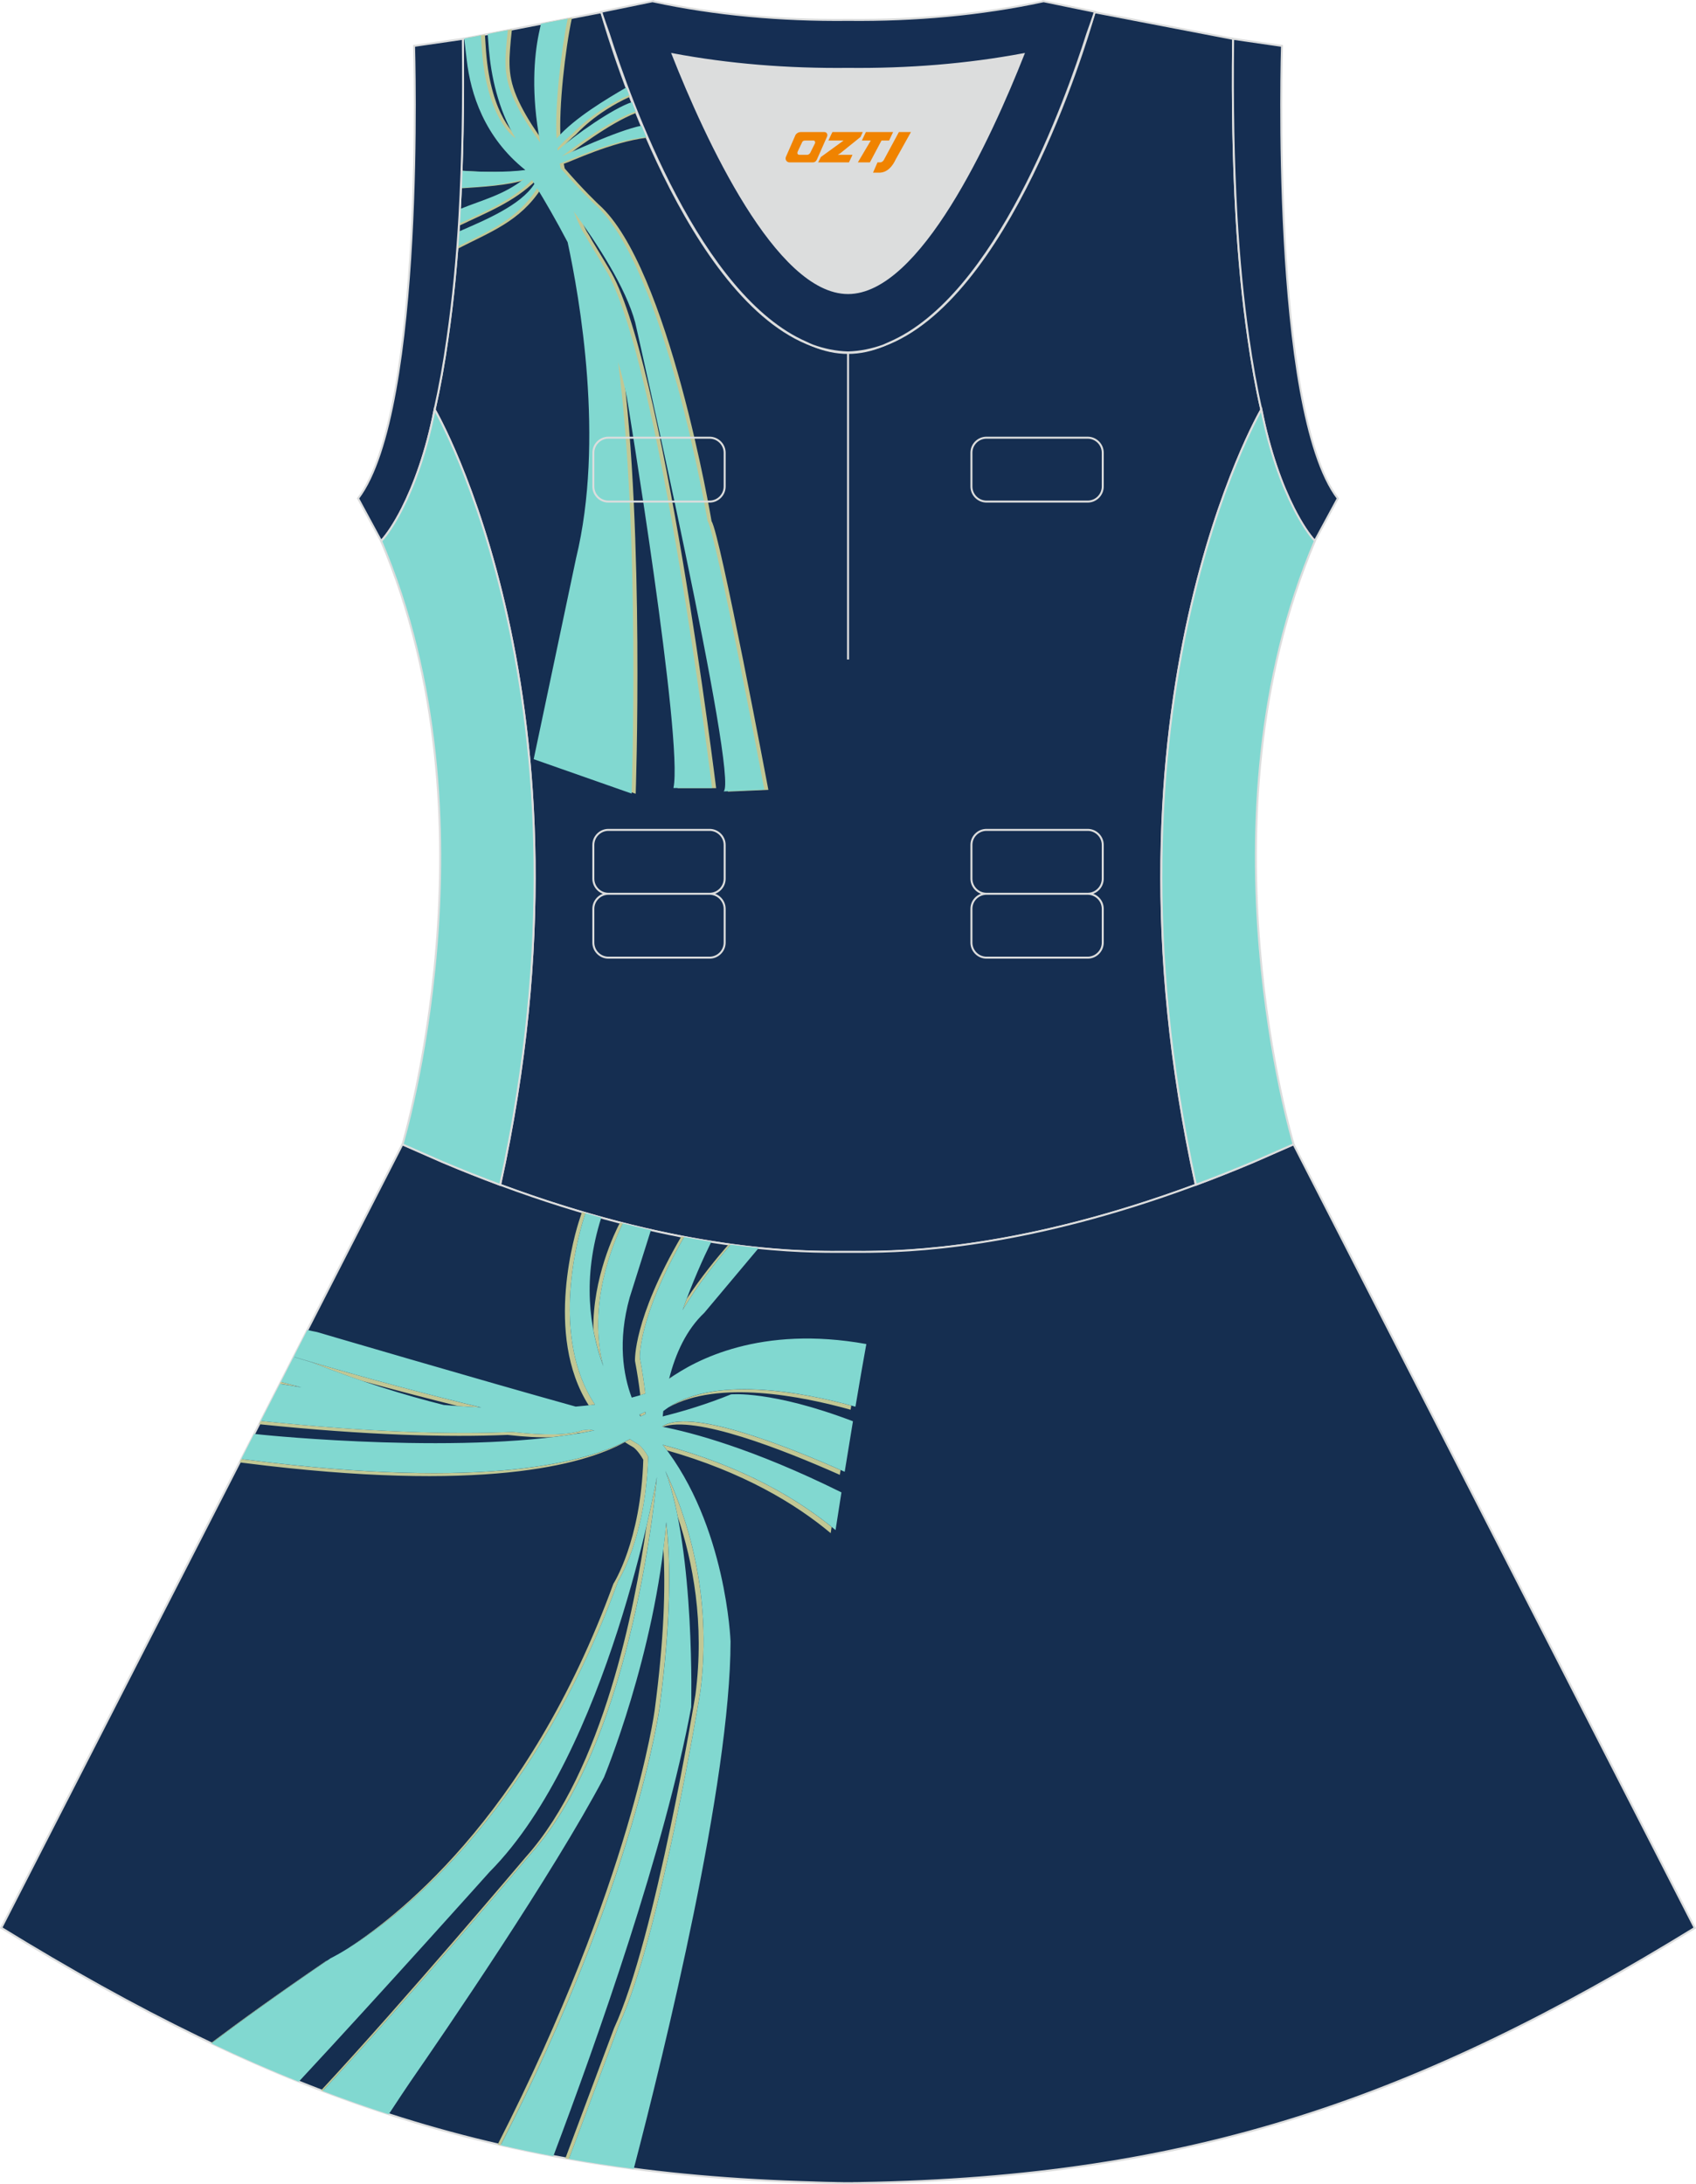 <?xml version="1.0" encoding="utf-8"?>
<!-- Generator: Adobe Illustrator 24.0.1, SVG Export Plug-In . SVG Version: 6.00 Build 0)  -->
<svg xmlns="http://www.w3.org/2000/svg" xmlns:xlink="http://www.w3.org/1999/xlink" version="1.1" id="图层_1" x="0px" y="0px" width="380.2px" height="489.6px" viewBox="0 0 380.2 489.6" enable-background="new 0 0 380.2 489.6" xml:space="preserve">
<g>
	<path fill-rule="evenodd" clip-rule="evenodd" fill="#DCDDDD" d="M229.42,12.16c-7.46,18.87-23.33,53.53-39.31,53.53   s-31.85-34.66-39.31-53.53c12.63,2.37,25.74,3.42,39.31,3.28l0,0C203.67,15.58,216.79,14.52,229.42,12.16z"/>
	
		<path fill-rule="evenodd" clip-rule="evenodd" fill="#152E51" stroke="#DCDDDD" stroke-width="0.446" stroke-miterlimit="22.926" d="   M276.43,9.37c0-0.22,0.01-0.43,0.01-0.65C276.45,8.94,276.45,9.16,276.43,9.37L276.43,9.37L276.43,9.37z M103.76,9.37   c0-0.22-0.01-0.43-0.01-0.65C103.76,8.94,103.76,9.16,103.76,9.37L103.76,9.37L103.76,9.37z M103.01,48.32c0-0.02,0-0.03,0-0.04   c0-0.01,0-0.03,0-0.04c0.67-11.9,0.89-24.69,0.75-38.19c0-0.22-0.01-0.44-0.01-0.67l-0.01-0.65c0-0.01,0-0.01,0-0.02l31.04-5.97   c0,0,0.07,0.22,0.21,0.63c2.06,7.13,19.22,63.9,47.17,74.08c2.59,1.07,5.24,1.66,7.93,1.66c2.7,0,5.34-0.59,7.93-1.66   c27.95-10.18,45.12-66.94,47.17-74.08c0.14-0.42,0.21-0.63,0.21-0.63l31.04,5.97c0,0.01,0,0.01,0,0.02l-0.01,0.65   c0,0.22-0.01,0.44-0.01,0.67c-0.15,13.5,0.07,26.29,0.75,38.19c0,0.02,0,0.03,0,0.04c0,0.02,0,0.03,0,0.04   c0,0.05,0.01,0.1,0.01,0.15c0.56,9.73,1.43,18.85,2.66,27.27c0,0.01,0,0.01,0,0.02c0.82,5.78,1.78,11.13,2.91,16.06   c0,0-38.42,65.71-14.68,173.77c-42.79,15.89-70.26,15.04-77.98,15.04s-35.18,0.85-77.98-15.04   C135.86,157.52,97.44,91.82,97.44,91.82c1.12-4.92,2.09-10.28,2.9-16.06c0-0.01,0-0.01,0-0.02c1.24-8.42,2.11-17.54,2.67-27.27   C103.01,48.41,103.01,48.37,103.01,48.32z"/>
	<path fill-rule="evenodd" clip-rule="evenodd" fill="#C1C794" d="M143.94,28.38c-5.65,1.38-15.96,6.22-17.08,6.71   c1.25-0.93,9.78-7.54,15.8-9.8c-0.28-0.7-0.56-1.4-0.83-2.08c-4.43,1.76-12.53,7.48-15.9,10.58c-0.02-0.16-0.04-0.32-0.06-0.48   c1.11-1.27,2.2-2.31,3.23-3.16c0.2-0.16,4.23-4.87,12.14-8.47c-0.21-0.55-0.42-1.1-0.63-1.64c-4.33,2.55-11.15,6.65-14.94,11.05   c-0.45-6.96,1.03-20.02,2.54-27.09l-6,1.15c-0.25,1.13-0.49,2.25-0.54,2.49c-1.03,5.06-1.77,13.3,0.31,24.34   c-1.92-2.62-3.74-5.41-5.17-8.21c-3.06-5.99-2.77-9.36-2.31-14.72c0.01-0.16,0.14-1.41,0.26-2.47l-4.55,0.87   c0.1,1.35,0.26,3.37,0.28,3.59c0.5,5.82,1.99,13.43,6.02,20.05c-0.18-0.16-0.35-0.32-0.51-0.45c0,0-5.92-4.23-7.05-19.16   c-0.01-0.16-0.16-2.44-0.25-3.72l-3.74,0.72c0.18,1.57,0.56,4.77,0.6,5.08c0.86,7.46,3.92,17.25,13.13,24.59   c-4.5,0.59-10.77,0.44-15.2,0.1c-0.05,1.33-0.1,2.65-0.16,3.97c4.93-0.35,10.32-0.57,15.04-2.06c-4.85,3.79-9.75,4.75-15.28,7.11   c0.01,0.07-0.01,0.18-0.03,0.31l-0.04,0.66c0,0.02,0,0.03,0,0.04c0,0.02,0,0.03,0,0.04c0,0.05-0.01,0.1-0.01,0.15   c-0.04,0.73-0.09,1.45-0.13,2.16c6.18-2.98,12.34-5.31,17.3-10.23c0.16,0.26,0.34,0.55,0.53,0.85   c-3.24,5.15-12.35,8.64-17.94,11.12c-0.08,1.15-0.16,2.3-0.25,3.43c7.4-3.81,14.07-6.17,18.81-13.55c1.74,2.85,4.2,7.05,6.83,12.08   c2.69,12.43,8.32,44.41,1.89,70.84l-9.5,45.04l21.96,7.71c0,0,1.99-58.31-3.04-96.74c0.79,2.66,1.46,5.32,1.97,7.94   c0,0,12.69,77.02,10.44,87.55h8.66c0,0-12.01-97.36-24.02-116.43c0,0-1.51-2.58-3.76-6.25c-0.39-0.75-0.8-1.44-1.22-2.06   c0,0-0.92-1.69-2.03-4.5c5.27,7.23,11.73,17.15,13.79,24.92c0,0,23.34,102.68,19.81,105.1l9.14-0.4c0,0-10.88-57.63-12.73-60.19   c0,0-9.6-57.08-25.25-70.97c0,0-3.54-3.32-7.68-8.14c-0.07-0.34-0.14-0.69-0.2-1.04c1.6-0.46,10.56-4.83,18.62-5.84   C144.64,30.04,144.29,29.21,143.94,28.38z"/>
	<path fill-rule="evenodd" clip-rule="evenodd" fill="#81D8D0" d="M143.85,28.16c-5.41,1.06-16.72,6.38-17.9,6.89   c1.31-0.97,10.54-8.13,16.59-10.08c-0.28-0.7-0.56-1.4-0.83-2.09c-4.19,1.32-13.1,7.56-16.69,10.87c-0.02-0.16-0.04-0.32-0.06-0.48   c1.11-1.27,2.2-2.31,3.23-3.16c0.2-0.17,4.49-5.17,12.91-8.81c-0.22-0.58-0.44-1.16-0.65-1.73c-4.26,2.5-11.66,6.83-15.68,11.48   c-0.44-6.88,1-19.75,2.5-26.87l-6,1.15c-0.23,1.05-0.45,2.05-0.49,2.27c-1.03,5.06-1.77,13.3,0.31,24.34   c-1.92-2.62-3.74-5.41-5.17-8.21c-3.06-5.99-2.77-9.36-2.31-14.72c0.01-0.15,0.13-1.24,0.23-2.25l-4.51,0.87   c0.1,1.34,0.24,3.17,0.26,3.38c0.5,5.82,1.99,13.43,6.02,20.05c-0.18-0.16-0.35-0.31-0.51-0.45c0,0-5.92-4.23-7.05-19.17   c-0.01-0.15-0.15-2.2-0.24-3.51l-3.74,0.72c0.19,1.63,0.54,4.58,0.57,4.87c0.86,7.46,3.92,17.25,13.13,24.59   c-4.2,0.55-9.94,0.46-14.29,0.17c-0.05,1.29-0.1,2.57-0.15,3.84c4.67-0.32,9.7-0.59,14.13-1.99c-4.58,3.58-9.2,4.64-14.36,6.73   l-0.08,1.38c0,0.02,0,0.03,0,0.04c0,0.02,0,0.03,0,0.04c0,0.05-0.01,0.1-0.01,0.15c-0.03,0.56-0.07,1.12-0.1,1.68   c5.87-2.77,11.66-5.11,16.36-9.78c0.16,0.26,0.34,0.55,0.53,0.85c-3.07,4.87-11.38,8.25-17,10.71c-0.07,1.13-0.16,2.25-0.24,3.36   c7.02-3.54,13.33-6,17.86-13.07c1.74,2.85,4.2,7.05,6.83,12.07c2.69,12.43,8.32,44.41,1.89,70.84l-9.5,45.04l21.96,7.71   c0,0,1.99-58.31-3.04-96.74c0.79,2.66,1.46,5.32,1.97,7.94c0,0,12.7,77.02,10.44,87.55h8.66c0,0-12.01-97.36-24.02-116.43   c0,0-1.51-2.59-3.76-6.26c-0.39-0.75-0.8-1.44-1.22-2.06c0,0-0.92-1.69-2.03-4.5c5.27,7.23,11.73,17.15,13.8,24.92   c0,0,23.34,102.68,19.81,105.1l9.14-0.4c0,0-10.88-57.63-12.73-60.19c0,0-9.6-57.08-25.25-70.97c0,0-3.54-3.32-7.68-8.14   c-0.07-0.34-0.14-0.69-0.2-1.04c1.66-0.47,11.2-5.14,19.47-5.94C144.57,29.88,144.2,29.01,143.85,28.16z"/>
	
		<path fill-rule="evenodd" clip-rule="evenodd" fill="#152E50" stroke="#DCDDDD" stroke-width="0.446" stroke-miterlimit="22.926" d="   M290.04,256.6l89.88,175.55c-62.23,38.24-112.65,55.9-186.86,57.17v0.01c-0.57,0.01-1.14,0.02-1.72,0.02v0.02h-0.08l0,0   c-0.38,0-0.76-0.01-1.15-0.01h-0.01h-0.01h-0.01c-0.38,0-0.76,0.01-1.15,0.01l0,0h-0.08v-0.02c-0.57-0.01-1.15-0.02-1.72-0.02   v-0.01c-1.4-0.02-2.81-0.06-4.21-0.11c-0.15,0-0.3-0.02-0.45-0.02C110.8,487.27,61.2,469.55,0.29,432.13l89.91-175.61l0,0l0,0   l0.01-0.02h0.01l0,0l8.95,3.93l0,0c4.45,1.88,8.76,3.58,12.92,5.13c38.46,14.29,64.53,15.05,75.03,15.05h0.06h0.06h0.06h0.06h0.05   h0.01h0.06h0.05h0.05h0.11h0.05h0.11h0.05h0.03h0.02H188h0.05h0.1h0.05h0.05h0.05h0.05h0.05h0.02h0.03h0.05h0.05h0.05h0.05h0.05   h0.05h0.05h0.04h0.05h0.01h0.03h0.05h0.05h0.05h0.05h0.04h0.04h0.04h0.04h0.04l0,0h0.04h0.04h0.04h0.04h0.04h0.04h0.04h0.04h0.04   h0.03h0.01h0.04h0.04h0.04h0.04h0.04h0.03h0.04h0.04h0.03h0.02l0,0h0.01h0.02h0.04h0.04h0.04h0.04h0.04h0.04h0.04h0.04h0.04h0.01   h0.03h0.04h0.04h0.04h0.04h0.04h0.04h0.04h0.04h0.04l0,0h0.04h0.04H191h0.03h0.04h0.05h0.04h0.04h0.05h0.03h0.01h0.04h0.05h0.05   h0.05h0.05h0.05h0.05h0.05h0.05h0.03h0.02h0.05h0.05h0.05h0.05h0.05h0.1h0.05h0.05h0.02h0.03h0.05h0.11h0.05h0.11h0.05h0.05h0.06   h0.01h0.05h0.05h0.06h0.06h0.06c10.5-0.01,36.57-0.77,75.03-15.05c4.16-1.54,8.47-3.25,12.92-5.13l0,0l8.95-3.93h0.01h0.01   L290.04,256.6z"/>
	<path fill-rule="evenodd" clip-rule="evenodd" fill="#C1C794" d="M143.43,317.22l0.18-0.08l-0.03,0.35l1.09-0.5l0.04-0.52   l-1.37,0.6L143.43,317.22L143.43,317.22L143.43,317.22z M65.83,304.12l-0.02,0.03c2.66,0.81,4.15,1.26,4.15,1.26   c3.85,1.52,7.58,2.89,11.2,4.12c8.11,2.24,15.39,4.12,21.61,5.66c1.72,0.12,3.42,0.22,5.09,0.3   C97.21,312.91,82.69,309.16,65.83,304.12L65.83,304.12z M62.96,309.74c1.55,0.42,3.09,0.83,4.62,1.23   c-1.61-0.26-3.23-0.52-4.85-0.8L62.96,309.74L62.96,309.74z M58.48,318.49l-0.38,0.75c24.26,2.51,42.33,2.95,55.7,2.4   c3.8,0.43,7.13,0.62,9.88,0.52c1.84-0.22,3.64-0.47,5.39-0.76c0.16-0.05,0.32-0.1,0.47-0.16c0,0,0.32-0.02,0.93-0.08   c0.94-0.17,1.87-0.35,2.78-0.54c-0.39-0.06-0.79-0.12-1.18-0.19c-0.92,0.09-1.42,0.13-1.42,0.13c-3.13,1.15-8.59,1.2-15.74,0.39   C101.41,321.52,83.1,321.07,58.48,318.49L58.48,318.49z M54.1,327.04l-0.39,0.76l1.14,0.14c53.09,6.73,75.84,0.47,85.24-4.68   c0.61,0.4,1.24,0.79,1.9,1.16c0,0,0.99,0.62,2.22,2.78c-0.58,18.35-6.71,27.81-6.71,27.81c-19.24,52.8-49.63,75.57-60.47,82.32   c9.72-5.8,41.64-28.26,61.58-82.99c0,0,6.14-9.47,6.71-27.81c-1.23-2.16-2.21-2.78-2.21-2.78c-0.66-0.37-1.3-0.76-1.91-1.16   c-9.4,5.15-32.15,11.42-85.24,4.68C55.96,327.27,55.31,327.19,54.1,327.04L54.1,327.04z M47.26,457.97l0.13,0.06   c7.12-5.38,15.71-11.56,26.09-18.66c-0.3,0.16-0.46,0.23-0.46,0.23C62.82,446.56,54.33,452.65,47.26,457.97L47.26,457.97z    M71.97,468.57c18.38-19.75,45.91-52.33,45.91-52.33c17.34-19.38,24.48-56.13,27.04-74.1c1.56-6.66,2.31-10.91,2.34-11.08   c-0.06,0.66-4.89,58.37-28.28,84.5c0,0-28.29,33.48-46.66,53.14L71.97,468.57L71.97,468.57z M111.57,480.69   c30.11-59.07,35.19-97.32,35.19-97.33c2.1-15.87,2.46-27.55,1.95-36.12c0.25-2,0.46-4.03,0.63-6.06c1.05,8.85,1.1,22.02-1.48,41.51   c0,0-5.12,38.61-35.61,98.15L111.57,480.69L111.57,480.69z M126.74,483.8l10.91-29.18c9.29-19.98,18.25-74.76,18.25-74.76   c2.09-16.08-0.6-29.86-3.96-39.84l0,0c-0.74-3.76-1.66-7.29-2.8-10.32c4.51,9.46,10.74,27.29,7.86,49.49   c0,0-8.96,54.78-18.25,74.76l-11.21,29.99L126.74,483.8L126.74,483.8z M163.81,278.99l-0.46-0.06c-2.76,3.13-6.18,7.34-9.41,12.21   c-0.31,0.82-0.61,1.66-0.92,2.52C156.55,287.82,160.57,282.73,163.81,278.99L163.81,278.99z M153.38,277.28   c-10.42,18.14-9.93,27.11-9.93,27.1c0.53,2.78,0.93,5.45,1.23,8c-0.37,0.12-0.75,0.24-1.14,0.36c-0.29-2.46-0.69-5.02-1.19-7.69   c0,0-0.5-9.23,10.39-27.9L153.38,277.28L153.38,277.28z M139.65,274.22l-0.67-0.17c-1.22,2.33-6.1,12.39-5.97,24.01   c0.55,2.97,1.34,5.7,2.26,8.18C131.61,292.35,137.54,278.5,139.65,274.22L139.65,274.22z M131.26,271.93   c-0.22,0.69-0.53,1.65-0.57,1.76c-1.54,5.14-7.07,26.52,2.7,41.14c-0.47,0.06-0.94,0.12-1.42,0.17   c-10.12-15.86-2.87-39.2-2.08-41.59l0.57-1.72L131.26,271.93L131.26,271.93z M149.52,325.1c16.91,4.82,28.68,11.85,36.7,18.56   l0.21-1.4c-8.33-6.75-20.47-13.74-37.86-18.4C148.89,324.26,149.21,324.68,149.52,325.1L149.52,325.1L149.52,325.1z M148.54,319.84   c7.25-2.65,26.83,5.02,39.73,10.75l0.17-1.09c-13.74-6.05-34.23-13.89-40.04-9.7L148.54,319.84L148.54,319.84L148.54,319.84z    M149.85,315.48L149.85,315.48c11.11-6.26,29.89-2.54,40.83,0.51l0.16-0.93C179.41,311.97,160.48,308.49,149.85,315.48   L149.85,315.48z M151.94,307.78c-0.7,0.41-1.33,0.81-1.9,1.19l-0.03,0.1C150.57,308.67,151.22,308.23,151.94,307.78L151.94,307.78z   "/>
	<path fill-rule="evenodd" clip-rule="evenodd" fill="#81D8D0" d="M144.67,316.99l-1.09,0.5l-0.24-0.42l1.37-0.6L144.67,316.99   L144.67,316.99L144.67,316.99z M68.91,298.12l-3.07,6c16.85,5.04,31.37,8.79,42.04,11.36c-2.73-0.13-5.52-0.31-8.38-0.55   c-8.86-2.21-18.75-5.28-29.52-9.53c0,0-1.49-0.44-4.15-1.25l-2.86,5.6c1.55,0.42,3.09,0.83,4.62,1.23   c-1.61-0.26-3.23-0.52-4.85-0.79l-4.26,8.31c24.62,2.58,42.92,3.04,56.42,2.47c7.15,0.8,12.61,0.76,15.74-0.39   c0,0,0.5-0.03,1.42-0.13c0.4,0.06,0.79,0.12,1.18,0.18c-27.54,5.8-74.28,0.99-74.28,0.99c-0.63-0.06-1.29-0.13-1.98-0.21   l-2.88,5.63l1.85,0.22c53.09,6.74,75.84,0.47,85.24-4.68c0.61,0.4,1.24,0.79,1.9,1.17c0,0,0.99,0.62,2.22,2.78   c-0.58,18.34-6.71,27.81-6.71,27.81c-23.74,65.17-64.48,84.6-64.48,84.6c-10.66,7.28-19.47,13.6-26.73,19.09   c6.54,3.1,13.05,5.96,19.58,8.59c18.83-20.26,42.8-47.05,42.8-47.05c26.58-26.77,37.37-87.86,37.49-88.51   c-0.05,0.66-4.89,58.37-28.28,84.5c0,0-28.29,33.48-46.66,53.14c4.92,1.87,9.85,3.61,14.82,5.22c1.91-2.91,4.07-6.17,4.84-7.28   c7.67-11.07,32-46.62,43.41-68.23c0,0,11.49-27.56,13.96-57.23c1.05,8.85,1.1,22.02-1.48,41.51c0,0-5.13,38.61-35.62,98.16   c3.89,0.89,7.82,1.71,11.79,2.46c9.9-26.22,25.13-69.32,30.91-100.66c0,0,0.9-34.99-5.81-52.97c4.51,9.47,10.74,27.29,7.86,49.5   c0,0-8.96,54.78-18.25,74.76l-11.22,29.99c4.77,0.84,9.61,1.58,14.54,2.22c6.89-26.38,21.68-86.7,21.7-118.23   c0,0-0.92-26.02-15.21-44.08c18.02,4.84,30.4,12.16,38.75,19.13c0.44-2.81,0.87-5.63,1.32-8.45   c-19.87-9.85-33.63-13.45-40.24-14.73c5.94-4.3,27.24,4,40.97,10.11c0.61-3.78,1.22-7.55,1.85-11.32   c-18.28-6.97-27.35-6.03-27.35-6.03c-5.33,2.17-10.59,3.77-15.3,4.94c0.04-0.4,0.09-0.8,0.13-1.2c10.65-8.3,31.37-4.25,43.08-0.98   c0.29-1.72,0.58-3.45,0.88-5.17c0.2-1.12,0.39-2.25,0.58-3.37c0.32-1.84,0.65-3.66,0.98-5.5c-23.64-4.28-38.32,3.56-44.21,7.79   c1.43-5.69,3.88-11.01,7.89-14.8l12.19-14.52c-1.97-0.2-4.07-0.45-6.28-0.75c-3.24,3.74-7.26,8.83-10.78,14.66   c2.22-6.29,4.62-11.61,6.44-15.3c-1.95-0.31-3.98-0.66-6.09-1.07c-10.42,18.14-9.93,27.1-9.93,27.1c0.53,2.78,0.93,5.44,1.23,7.99   c-0.98,0.33-2,0.63-3.06,0.9c-1.88-5.04-3.19-12.65-0.46-22.42l4.77-15.12c-2.03-0.46-4.13-0.96-6.29-1.51   c-2.11,4.29-8.03,18.13-4.38,32.01c-3.11-8.39-4.77-19.74-0.46-33.3c-1.17-0.32-2.35-0.66-3.54-1c-0.18,0.53-0.33,1.02-0.38,1.15   c-1.19,3.78-7.7,26.45,2.51,41.75c-1.4,0.18-2.84,0.33-4.33,0.46c-21.43-5.96-58.01-16.72-58.01-16.72   C70.38,298.45,69.67,298.3,68.91,298.12z"/>
	<path fill="none" stroke="#DCDDDD" stroke-width="0.446" stroke-miterlimit="22.926" d="M221.15,98.11h22.68   c1.86,0,3.38,1.52,3.38,3.38v7.56c0,1.86-1.52,3.38-3.38,3.38h-22.68c-1.86,0-3.38-1.52-3.38-3.38v-7.56   C217.76,99.63,219.28,98.11,221.15,98.11L221.15,98.11z M221.15,186.02h22.68c1.86,0,3.38,1.52,3.38,3.38v7.56   c0,1.86-1.52,3.38-3.38,3.38h-22.68c-1.86,0-3.38-1.52-3.38-3.38v-7.56C217.76,187.54,219.28,186.02,221.15,186.02L221.15,186.02z    M221.15,200.34h22.68c1.86,0,3.38,1.52,3.38,3.38v7.56c0,1.86-1.52,3.38-3.38,3.38h-22.68c-1.86,0-3.38-1.52-3.38-3.38v-7.56   C217.76,201.86,219.28,200.34,221.15,200.34L221.15,200.34z M136.39,200.34h22.68c1.86,0,3.38,1.52,3.38,3.38v7.56   c0,1.86-1.52,3.38-3.38,3.38h-22.68c-1.86,0-3.38-1.52-3.38-3.38v-7.56C133.01,201.86,134.53,200.34,136.39,200.34L136.39,200.34z    M136.39,186.02h22.68c1.86,0,3.38,1.52,3.38,3.38v7.56c0,1.86-1.52,3.38-3.38,3.38h-22.68c-1.86,0-3.38-1.52-3.38-3.38v-7.56   C133.01,187.54,134.53,186.02,136.39,186.02L136.39,186.02z M136.39,98.11h22.68c1.86,0,3.38,1.52,3.38,3.38v7.56   c0,1.86-1.52,3.38-3.38,3.38h-22.68c-1.86,0-3.38-1.52-3.38-3.38v-7.56C133.01,99.63,134.53,98.11,136.39,98.11z"/>
	<path fill="none" stroke="#DCDDDD" stroke-width="0.446" stroke-miterlimit="22.926" d="M190.11,79v68.83V79z"/>
	
		<path fill-rule="evenodd" clip-rule="evenodd" fill="#152E53" stroke="#DCDDDD" stroke-width="0.446" stroke-miterlimit="22.926" d="   M229.42,12.16c-7.46,18.87-23.33,53.53-39.31,53.53s-31.85-34.66-39.31-53.53c12.63,2.37,25.74,3.42,39.31,3.28l0,0   C203.67,15.58,216.79,14.52,229.42,12.16L229.42,12.16L229.42,12.16z M190.11,79c2.73-0.08,5.38-0.62,7.93-1.55   c0.47-0.2,0.94-0.41,1.41-0.63c23.89-10.34,39.59-54.37,44.3-69.25c0.71-1.98,1.2-3.42,1.46-4.2l0.21-0.74l-11.6-2.38   c0,0-0.01,0.02-0.02,0.06c-13.97,2.98-28.55,4.31-43.69,4.15l0,0c-15.14,0.16-29.73-1.17-43.69-4.15   c-0.02-0.04-0.02-0.06-0.02-0.06l-11.6,2.38l0.21,0.74c0.26,0.77,0.75,2.22,1.46,4.2c4.71,14.88,20.41,58.91,44.3,69.25   c0.47,0.23,0.94,0.44,1.41,0.63C184.73,78.38,187.38,78.92,190.11,79z"/>
	
		<path fill-rule="evenodd" clip-rule="evenodd" fill="#152E52" stroke="#DCDDDD" stroke-width="0.446" stroke-miterlimit="22.926" d="   M276.43,9.37c-0.16,13.76,0.06,26.8,0.75,38.9c0,0.02,0,0.03,0,0.05c0.56,9.69,1.43,18.8,2.67,27.42c0,0.01,0,0.01,0,0.02   c0.82,5.78,1.78,11.13,2.9,16.06v0.01c1.9,9.63,4.68,17.02,7.25,22.12c0,0.01,0.01,0.01,0.01,0.02c1.72,3.39,3.39,5.84,4.72,7.3   l5.17-9.55c-15.1-19.89-12.51-101.43-12.51-101.43L276.45,8.7c0,0.01,0,0.01,0,0.02C276.45,8.94,276.45,9.16,276.43,9.37z"/>
	
		<path fill-rule="evenodd" clip-rule="evenodd" fill="#152E52" stroke="#DCDDDD" stroke-width="0.446" stroke-miterlimit="22.926" d="   M103.76,9.37c0.16,13.76-0.05,26.8-0.75,38.9c0,0.02,0,0.03,0,0.05c-0.56,9.69-1.43,18.8-2.68,27.42c0,0.01,0,0.01,0,0.02   c-0.81,5.78-1.79,11.13-2.9,16.06v0.01c-1.89,9.63-4.68,17.02-7.26,22.12c0,0.01-0.01,0.01-0.01,0.02   c-1.72,3.39-3.39,5.84-4.72,7.3l-5.17-9.55C95.4,91.83,92.82,10.29,92.82,10.29l10.94-1.59c0,0.01,0,0.02,0,0.02   C103.76,8.94,103.76,9.16,103.76,9.37z"/>
	
		<path fill-rule="evenodd" clip-rule="evenodd" fill="#81D8D1" stroke="#DCDDDD" stroke-width="0.446" stroke-miterlimit="22.926" d="   M97.44,91.82c0,0,38.41,65.71,14.68,173.77c-4.16-1.55-8.48-3.25-12.92-5.13l0,0l-8.95-3.93l0,0h-0.02c0,0,21.88-72.78-4.77-135.23   l-0.01-0.02c1.21-1.29,2.91-3.73,4.72-7.3c0.01-0.01,0.01-0.02,0.01-0.02C92.83,108.73,95.6,101.31,97.44,91.82L97.44,91.82z"/>
	
		<path fill-rule="evenodd" clip-rule="evenodd" fill="#81D8D1" stroke="#DCDDDD" stroke-width="0.446" stroke-miterlimit="22.926" d="   M282.77,91.8c0,0-38.42,65.71-14.68,173.77c4.16-1.55,8.48-3.25,12.92-5.13h0.01l8.95-3.93l0,0l0.02-0.01   c0,0-21.88-72.78,4.77-135.23l0.01-0.02c-1.21-1.29-2.91-3.73-4.72-7.3c0-0.01-0.01-0.01-0.01-0.02   C287.39,108.71,284.63,101.28,282.77,91.8L282.77,91.8z"/>
	
</g>
<g>
	<path fill="#F08300" d="M201.51,29.6l-3.4,6.3c-0.2,0.3-0.5,0.5-0.8,0.5h-0.6l-1,2.3h1.2c2,0.1,3.2-1.5,3.9-3L204.21,29.6h-2.5L201.51,29.6z"/>
	<polygon fill="#F08300" points="194.31,29.6 ,200.21,29.6 ,199.31,31.5 ,197.61,31.5 ,195.01,36.4 ,192.31,36.4 ,195.21,31.5 ,193.21,31.5 ,194.11,29.6"/>
	<polygon fill="#F08300" points="188.31,34.7 ,187.81,34.7 ,188.31,34.4 ,192.91,30.7 ,193.41,29.6 ,186.61,29.6 ,186.31,30.2 ,185.71,31.5 ,188.51,31.5 ,189.11,31.5 ,184.01,35.2    ,183.41,36.4 ,190.01,36.4 ,190.31,36.4 ,191.11,34.7"/>
	<path fill="#F08300" d="M184.81,29.6H179.51C179.01,29.6,178.51,29.9,178.31,30.3L176.21,35.1C175.91,35.7,176.31,36.4,177.01,36.4h5.2c0.4,0,0.7-0.2,0.9-0.6L185.41,30.6C185.61,30.1,185.31,29.6,184.81,29.6z M182.71,32.1L181.61,34.3C181.41,34.6,181.11,34.7,181.01,34.7l-1.8,0C179.01,34.7,178.61,34.6,178.81,34l1-2.1c0.1-0.3,0.4-0.4,0.7-0.4h1.9   C182.61,31.5,182.81,31.8,182.71,32.1z"/>
</g>
</svg>